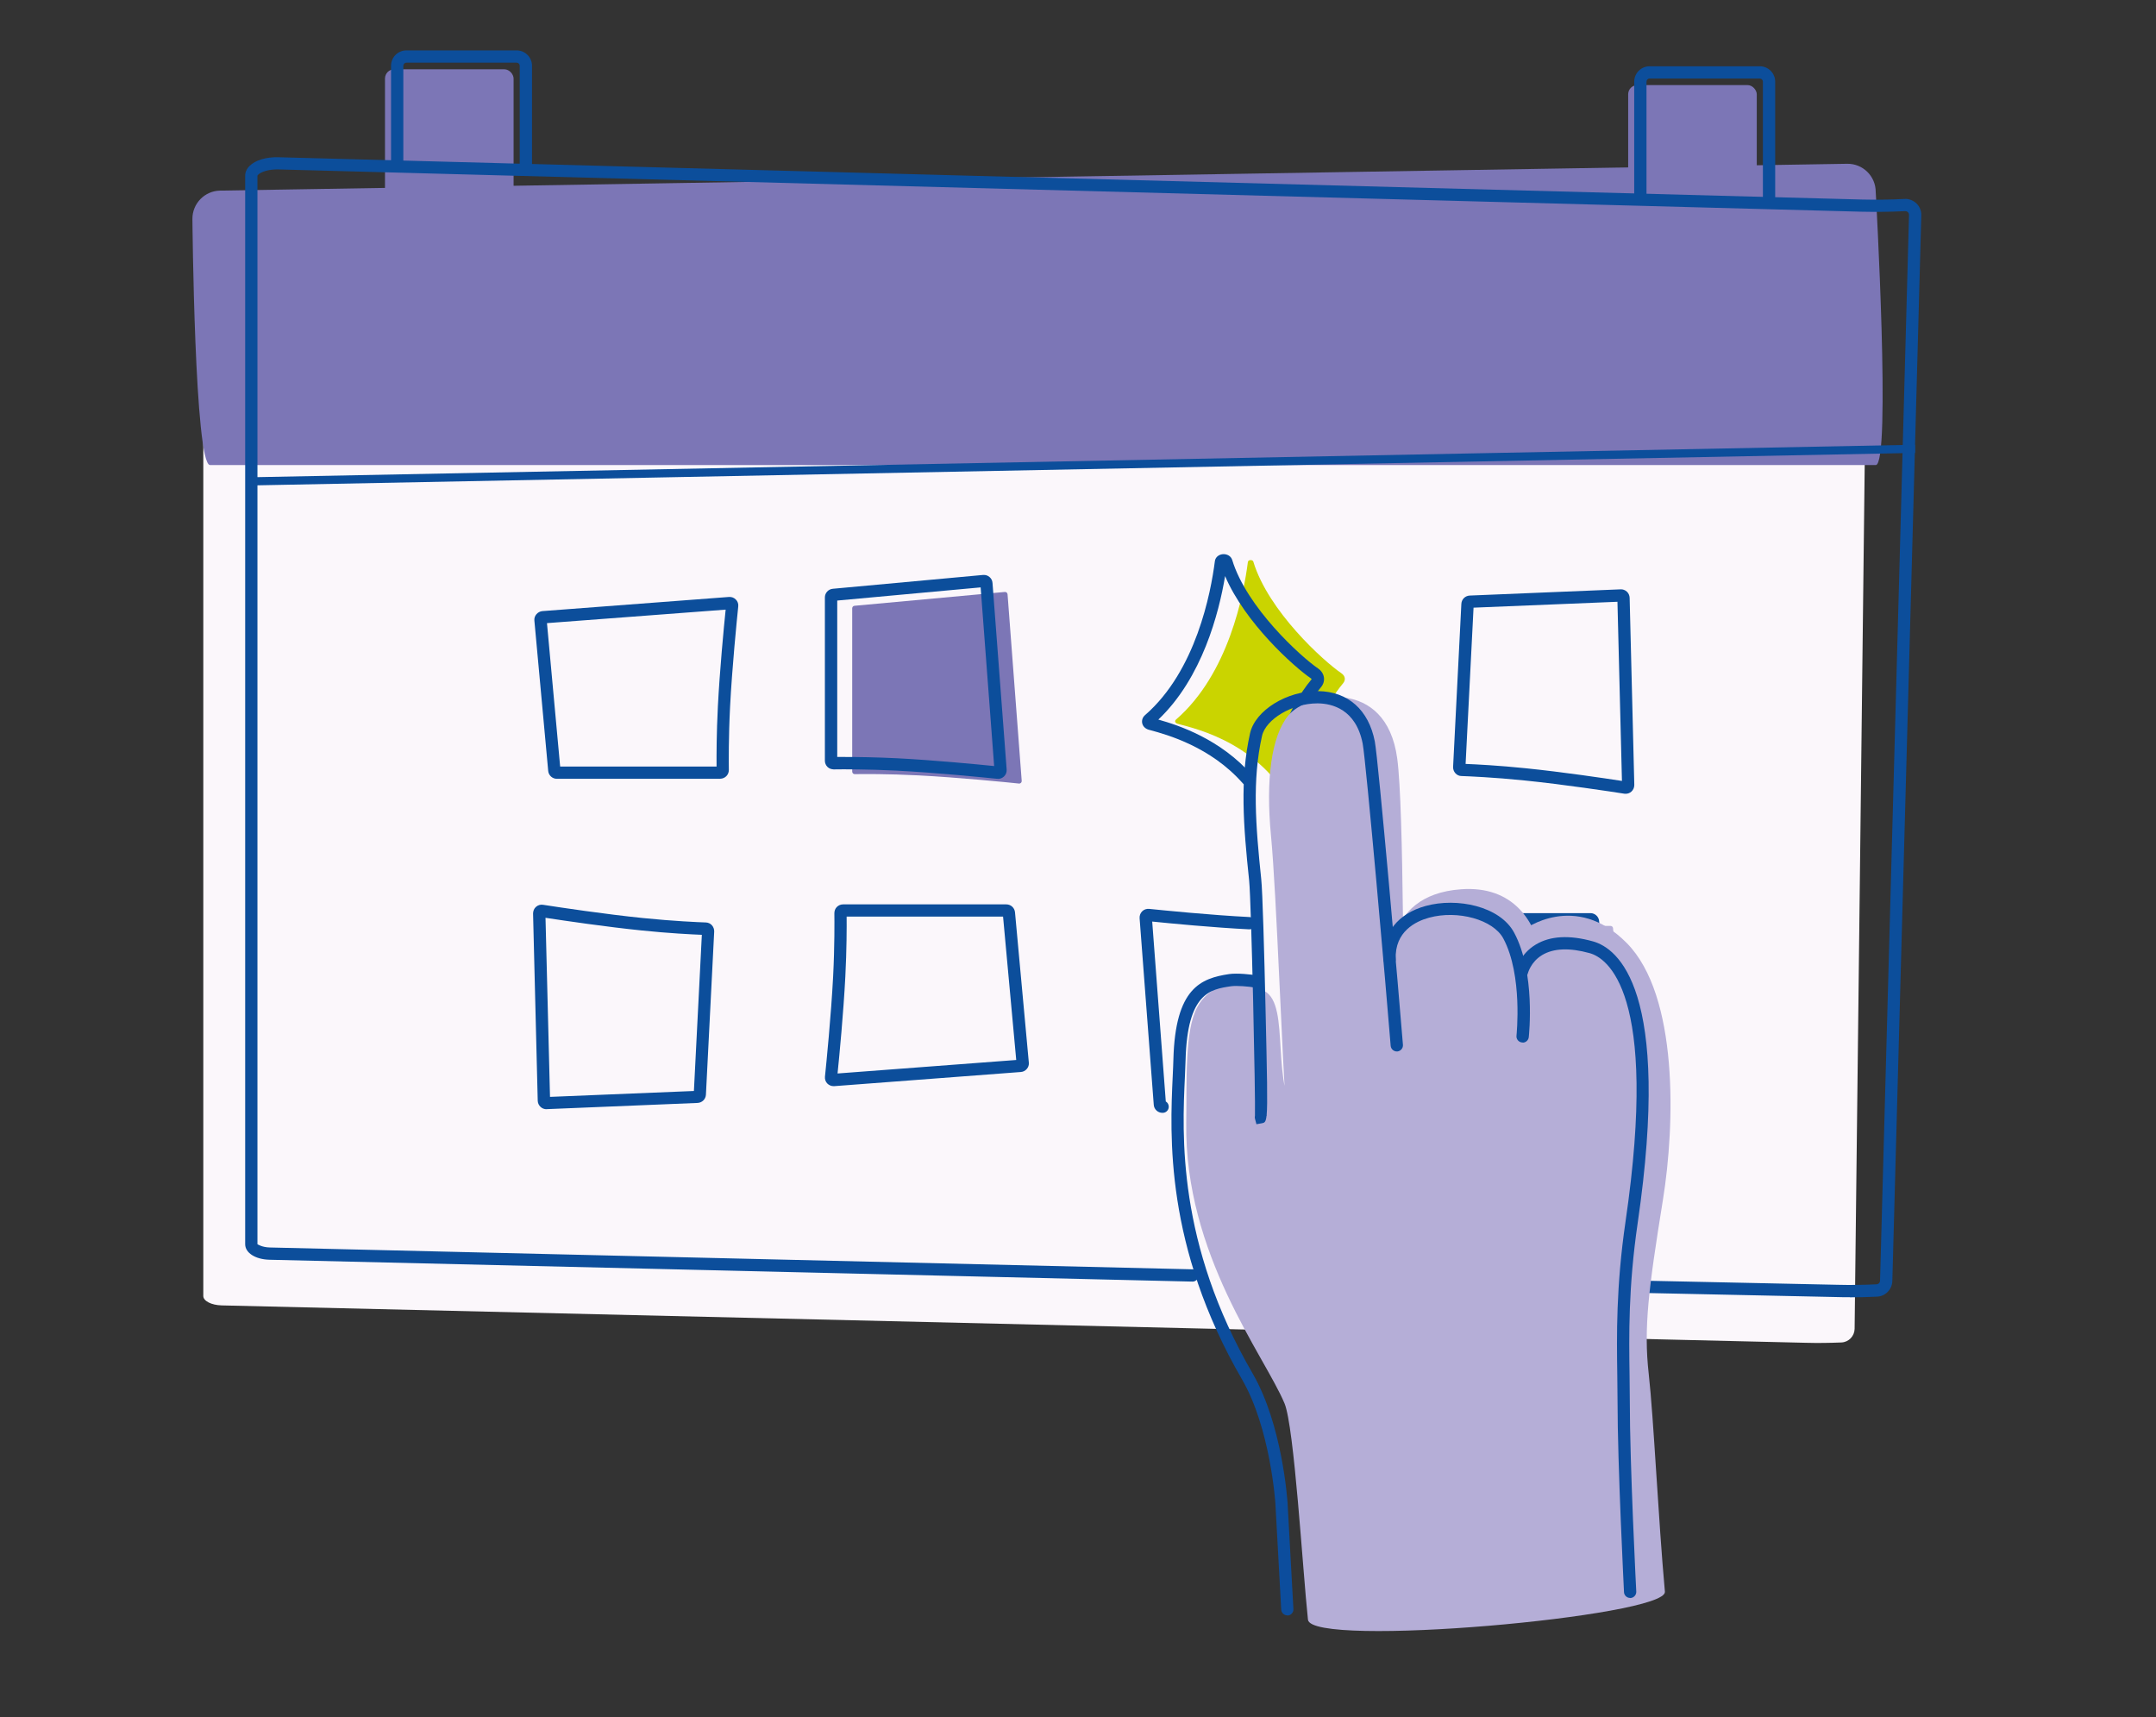<?xml version="1.0" encoding="UTF-8"?><svg id="Layer_1" xmlns="http://www.w3.org/2000/svg" viewBox="0 0 263.54 209.88"><rect x="0" y="0" width="263.54" height="209.88" fill="#333333" stroke="none"/><defs><style>.cls-1{fill:#7c76b6;}.cls-1,.cls-2,.cls-3,.cls-4,.cls-5,.cls-6{stroke-width:0px;}.cls-2{fill:#0c4d9d;}.cls-3{fill:#0c4e9b;}.cls-4{fill:#cad400;}.cls-5{fill:#b5aed7;}.cls-6{fill:#fbf7fb;}</style></defs><rect class="cls-1" x="47.06" y="8.47" width="15.72" height="24.15" rx="1.13" ry="1.13"/><rect class="cls-1" x="199.02" y="10.4" width="15.72" height="24.15" rx="1.13" ry="1.13"/><path class="cls-6" d="m226.7,162.44c-.02.89-.72,1.62-1.61,1.66-1.45.06-2.92.08-4.37.04l-193.62-4.57c-1.26-.03-2.25-.54-2.25-1.15V27.81c0-.87,1.49-1.56,3.28-1.52l193.57,5.17c1.57.04,3.15.02,4.72-.04.99-.04,1.82.75,1.79,1.74l-1.51,129.28Z"/><path class="cls-1" d="m229.28,56.85H25.68c-1.9,0-2.16-30.11-2.16-30.11,0-1.87,1.5-3.4,3.37-3.44l198.88-3.28c1.93-.04,3.51,1.51,3.51,3.44,0,0,1.9,33.39,0,33.39Z"/><path class="cls-3" d="m226.11,158.57c-.52,0-1.04,0-1.55-.02l-27.33-.58c-.41,0-.74-.35-.73-.77,0-.42.36-.76.77-.73l27.34.58c1.59.04,3.2.02,4.77-.06.24-.01.43-.21.43-.46l3.54-130.26c0-.17-.08-.28-.13-.33-.09-.09-.21-.13-.35-.13-1.76.09-3.54.11-5.31.07l-193.58-5.17c-1.18-.02-2.08.31-2.41.63-.08.08-.1.13-.1.14v130.61s.55.38,1.52.4l112.78,2.67c.41,0,.74.35.73.77,0,.42-.37.76-.77.73l-112.78-2.67c-1.73-.04-2.98-.84-2.98-1.9V21.48c0-.44.19-.86.55-1.21.7-.69,2.02-1.09,3.5-1.05l193.58,5.17c1.72.04,3.47.02,5.19-.07.55-.04,1.09.18,1.48.56.39.38.6.91.58,1.45l-3.54,130.26c-.03,1.02-.84,1.86-1.85,1.91-1.1.06-2.21.08-3.33.08Z"/><path class="cls-4" d="m152.54,68.67c-.51,3.99-2.37,13.72-8.78,19.28-.21.18-.13.43.18.52,2.44.67,10.59,2.44,14.61,11.14.05.1.24.1.24,0,.16-3,1.04-10.87,5.38-16.08.34-.41.28-.9-.2-1.23-2.2-1.5-8.94-7.6-10.77-13.65-.08-.26-.62-.24-.65.02Z"/><path class="cls-3" d="m152.48,96.01c-.21,0-.42-.09-.56-.25-3.95-4.5-9.3-5.96-11.32-6.51l-.16-.04c-.43-.12-.74-.42-.82-.8-.08-.37.05-.74.35-1,6.22-5.4,8.04-14.95,8.53-18.81.06-.47.45-.81.97-.86.54-.04,1.01.25,1.15.71,1.76,5.8,8.39,11.82,10.48,13.25.41.28.67.67.73,1.11.06.43-.07.86-.38,1.22-2.71,3.25-3.99,7.62-4.59,10.71-.08.41-.47.67-.88.59-.41-.08-.67-.47-.59-.88.63-3.27,2-7.89,4.91-11.39.04-.05.02-.09-.05-.13-2.1-1.43-8.07-6.8-10.5-12.51-.75,4.49-2.79,12.44-8.16,17.54,2.46.69,7.57,2.36,11.47,6.81.27.31.24.79-.07,1.06-.14.12-.32.19-.49.19Zm-11.53-7.48s0,0,0,0c0,0,0,0,0,0Z"/><path class="cls-1" d="m124.89,95.45c.01.19-.14.35-.34.33-1.51-.16-7.41-.75-12.32-1-3.71-.19-6.79-.17-7.75-.15-.17,0-.31-.14-.31-.31v-19.96c0-.16.12-.3.28-.31l18.37-1.69c.17-.02.33.11.34.29l1.73,22.81Z"/><path class="cls-3" d="m122,95.2s-.07,0-.11,0c-1.65-.17-7.43-.75-12.28-1-3.59-.18-6.58-.17-7.7-.15-.32-.02-.55-.1-.76-.3-.2-.2-.32-.47-.32-.76v-19.96c0-.55.42-1.01.97-1.06l18.37-1.69c.29-.02.56.06.78.25.22.18.35.44.37.73l1.73,22.81c.02.32-.09.62-.32.84-.2.19-.46.3-.73.3Zm-.44-1.03h0s0,0,0,0Zm.49-.47h0,0Zm-18.75-1.17c1.51,0,3.79.03,6.39.16,4.46.23,9.69.73,11.83.95l-1.65-21.84-17.53,1.61v19.12c.27,0,.6,0,.97,0Zm-1.42,0h0,0Z"/><path class="cls-3" d="m88.03,95.2h-19.96c-.55,0-1.01-.42-1.06-.96l-1.69-18.38c-.03-.28.06-.56.25-.78.19-.22.44-.35.73-.38l22.81-1.73c.32-.02.62.09.84.32.22.22.33.53.29.84-.17,1.65-.75,7.42-1,12.28-.19,3.74-.16,6.84-.15,7.7,0,.29-.1.55-.3.76-.2.2-.47.32-.76.32Zm-19.56-1.5h19.12c-.01-1.25-.01-4.06.16-7.35.23-4.47.73-9.69.95-11.83l-21.84,1.65,1.61,17.53Zm20.75-19.23h0,0Z"/><path class="cls-3" d="m198.71,97.03c-.05,0-.11,0-.16-.01-1.65-.26-7.39-1.13-12.22-1.62-3.72-.38-6.82-.51-7.69-.54-.28,0-.55-.13-.74-.34-.19-.21-.29-.49-.28-.77l1.01-19.94c.03-.55.46-.98,1.02-1.01l18.44-.76c.28-.02.56.09.77.28.21.19.33.47.34.75l.57,22.87c0,.32-.12.62-.36.83-.19.17-.44.26-.7.26Zm-.44-1.05h0s0,0,0,0Zm-19.12-2.6c1.25.05,4.06.19,7.34.53,4.44.45,9.64,1.22,11.77,1.55l-.55-21.9-17.59.72-.97,19.09Zm-.45-.02h0,0Zm1.44-19.48h0s0,0,0,0Zm18.02-.34h0,0Z"/><path class="cls-3" d="m146.92,135.58c-.38,0-.71-.29-.75-.68-.04-.41.27-.78.68-.82l13.16-1.21v-19.12c-.67,0-1.74,0-3.08-.01-.41,0-.74-.35-.74-.76,0-.41.34-.74.75-.74h.01c1.67.03,2.93.02,3.48,0,.25-.03.56.11.76.31.2.2.32.47.32.76v19.96c0,.55-.42,1.01-.97,1.06l-13.56,1.25s-.05,0-.07,0Z"/><path class="cls-3" d="m142.08,136.03c-.25,0-.49-.09-.68-.25-.22-.19-.35-.44-.37-.73l-1.73-22.81c-.02-.32.09-.62.32-.85.23-.22.53-.32.85-.29,1.67.17,7.5.76,12.28,1,.41.02.73.37.71.79s-.38.74-.79.71c-4.4-.22-9.67-.73-11.83-.95l1.66,21.99c.2.12.34.33.36.58.04.41-.27.78-.68.81-.03,0-.07,0-.1,0Zm-.04-1.5h0,0Zm-1.74-21.94h0,0Z"/><path class="cls-5" d="m175.77,133.9c-.19.01-.35-.14-.33-.34.16-1.51.75-7.41,1-12.32.19-3.71.17-6.79.15-7.75,0-.17.14-.31.31-.31h19.96c.16,0,.3.12.31.28l1.69,18.37c.02.17-.11.33-.29.34l-22.81,1.73Z"/><path class="cls-3" d="m173.29,133.84c-.29,0-.56-.12-.76-.32-.22-.22-.33-.53-.29-.84.17-1.66.75-7.44,1-12.28.19-3.72.16-6.84.15-7.7,0-.29.1-.55.3-.76.2-.2.47-.32.76-.32h19.96c.55,0,1.01.42,1.06.96l1.69,18.37c.03.29-.06.57-.25.79-.19.22-.45.35-.73.37l-22.81,1.73s-.05,0-.08,0Zm.02-.75h0,0Zm1.58-19.97c.01,1.25.01,4.07-.16,7.35-.23,4.46-.73,9.69-.95,11.83l21.84-1.65-1.61-17.53h-19.12Zm21.18,17.5h0,0Z"/><path class="cls-3" d="m101.89,132.77c-.29,0-.56-.12-.76-.32-.22-.22-.32-.53-.29-.84.17-1.66.75-7.44,1-12.28.19-3.72.16-6.84.15-7.7,0-.29.1-.56.3-.76.2-.2.47-.32.76-.32h19.96c.55,0,1.01.42,1.06.97l1.69,18.37c.03.29-.06.56-.25.78s-.44.35-.73.37l-22.81,1.73s-.05,0-.08,0Zm.03-.75h0,0Zm-.06-.75h0,0Zm1.63-19.23c.01,1.25.01,4.07-.16,7.35-.23,4.45-.73,9.69-.95,11.83l21.84-1.65-1.61-17.53h-19.12Z"/><path class="cls-3" d="m66.8,135.59c-.27,0-.53-.1-.73-.29-.21-.2-.33-.46-.34-.75l-.57-22.87c0-.32.12-.62.36-.83.24-.21.55-.3.86-.25,2.13.33,7.59,1.15,12.21,1.62,3.72.38,6.82.51,7.69.54.29.01.55.13.74.34.19.21.29.49.28.77l-1.01,19.94c-.03.55-.46.98-1.02,1.01l-18.44.76s-.03,0-.04,0Zm.44-1.07h0,0Zm-.56-22.34l.55,21.9,17.59-.72.97-19.09c-1.25-.05-4.06-.19-7.34-.53-4.32-.44-9.35-1.18-11.77-1.55Zm18.12,21.57h0s0,0,0,0Zm-18.64-21.65h0,0Zm.51-.44h0s0,0,0,0Z"/><line class="cls-5" x1="30.71" y1="58.81" x2="234.09" y2="54.9"/><rect class="cls-3" x="30.69" y="56.35" width="203.42" height="1" transform="translate(-1.08 2.6) rotate(-1.12)"/><path class="cls-3" d="m216.24,24.96c-.41,0-.75-.34-.75-.75v-14.23c0-.21-.17-.38-.38-.38h-13.47c-.21,0-.38.17-.38.38v14.23c0,.41-.34.75-.75.75s-.75-.34-.75-.75v-14.23c0-1.03.84-1.88,1.88-1.88h13.47c1.03,0,1.88.84,1.88,1.88v14.23c0,.41-.34.75-.75.75Z"/><path class="cls-3" d="m64.28,21.44c-.41,0-.75-.34-.75-.75v-12.65c0-.21-.17-.38-.38-.38h-13.47c-.21,0-.38.17-.38.38v12.2c0,.41-.34.75-.75.75s-.75-.34-.75-.75v-12.2c0-1.04.84-1.88,1.88-1.88h13.47c1.03,0,1.88.84,1.88,1.88v12.65c0,.41-.34.75-.75.75Z"/><path class="cls-5" d="m171.63,128.45c-.11-3.61,0-29.52-.84-35.74-1.36-10.04-11.09-8.01-13.33-5.23-2.07,2.57-2.75,7.83-2.1,14.66.7,7.3,1.37,27.91,1.91,34.5.05.59,2.13,1.19,1.74.75-4-4.62-1.1-14.49-4.47-16.26-2.07-1.08-6.18-1.67-8.19,1.98-1.56,2.84-1.27,9.11-1.35,14.11-.23,16.13,9.53,28.42,12.01,34.32,1.2,2.86,2.22,20.38,2.87,26.45.38,3.51,43.91-.38,43.63-3.42-.82-9.04-1.36-21.11-1.98-26.66s-.04-10.21,1.74-21.25c1.48-9.18,1.92-24.96-4.42-31.38s-12.6-1.62-12.6-1.62"/><path class="cls-5" d="m166.54,185.54l3.57-66.49s-1.59-9.64,8.52-10.35c6.23-.44,9.26,3.76,9.95,9s.86,67.17.86,67.17"/><path class="cls-2" d="m157.36,197.46c-.4,0-.73-.31-.75-.71l-.71-12.93c0-.09-.61-9.23-4.08-15.2-9.45-16.29-8.81-29.85-8.47-37.13.03-.74.07-1.41.08-1.99.23-8.72,3.35-9.91,6.81-10.43.96-.14,2.69.03,3.55.19.41.08.68.47.6.88s-.47.68-.87.6c-.9-.17-2.4-.28-3.06-.18-2.49.37-5.32.8-5.54,8.98-.02.6-.05,1.27-.08,2.03-.34,7.13-.96,20.4,8.27,36.31,3.64,6.28,4.25,15.48,4.28,15.87l.71,12.94c.02.41-.29.77-.71.79-.01,0-.03,0-.04,0Z"/><path class="cls-2" d="m153.58,137.42l-.18-.68c-.03-.12-.03-.25,0-.36.08-1.93-.44-26.13-.71-28.74-.71-6.75-1.15-12.36.11-18,.63-2.81,4.52-5.21,8.33-5.16,3.65.05,6.17,2.3,6.92,6.15.44,2.29,3.01,31.61,3.44,37.09.03.41-.28.77-.69.81-.42.02-.77-.28-.81-.69-.51-6.47-3.01-34.78-3.42-36.93-.82-4.23-3.77-4.91-5.46-4.93-.04,0-.07,0-.11,0-3.02,0-6.28,1.92-6.74,3.99-1.21,5.42-.78,10.91-.09,17.52.16,1.49.37,9.04.52,15.62.19,8.42.27,11.8.14,13.18,0,.02.02.05.02.07h-.03c-.09.85-.27.88-.55.94l-.68.12Z"/><path class="cls-2" d="m199.26,195.33c-.4,0-.73-.31-.75-.71,0-.15-.79-15.49-.79-23.4,0-.99-.02-2.03-.03-3.12-.07-4.81-.16-10.8,1.01-18.8,4.12-28.16-2.32-32.22-4.39-32.79-2.46-.68-4.41-.6-5.8.23-1.41.85-1.74,2.22-1.75,2.23-.09.4-.49.65-.9.57-.4-.09-.66-.49-.57-.89.02-.08.46-2.01,2.44-3.19,1.76-1.06,4.1-1.19,6.98-.39,3.04.84,9.65,5.88,5.47,34.45-1.15,7.89-1.06,13.81-.99,18.56.02,1.1.03,2.15.03,3.15,0,7.87.78,23.17.79,23.32.02.41-.3.77-.71.79-.01,0-.03,0-.04,0Z"/><path class="cls-2" d="m186.11,127.43s-.06,0-.08,0c-.41-.05-.71-.42-.66-.83,0-.07.79-7.39-1.61-11.88-1.23-2.3-5.56-3.51-9.09-2.54-1.58.43-4.21,1.67-4.06,5.08.02.41-.3.76-.71.78-.42.03-.76-.3-.78-.71-.15-3.25,1.73-5.65,5.16-6.59,3.81-1.05,9.07.02,10.81,3.28,2.62,4.9,1.81,12.44,1.78,12.76-.04.38-.37.67-.74.67Z"/></svg>